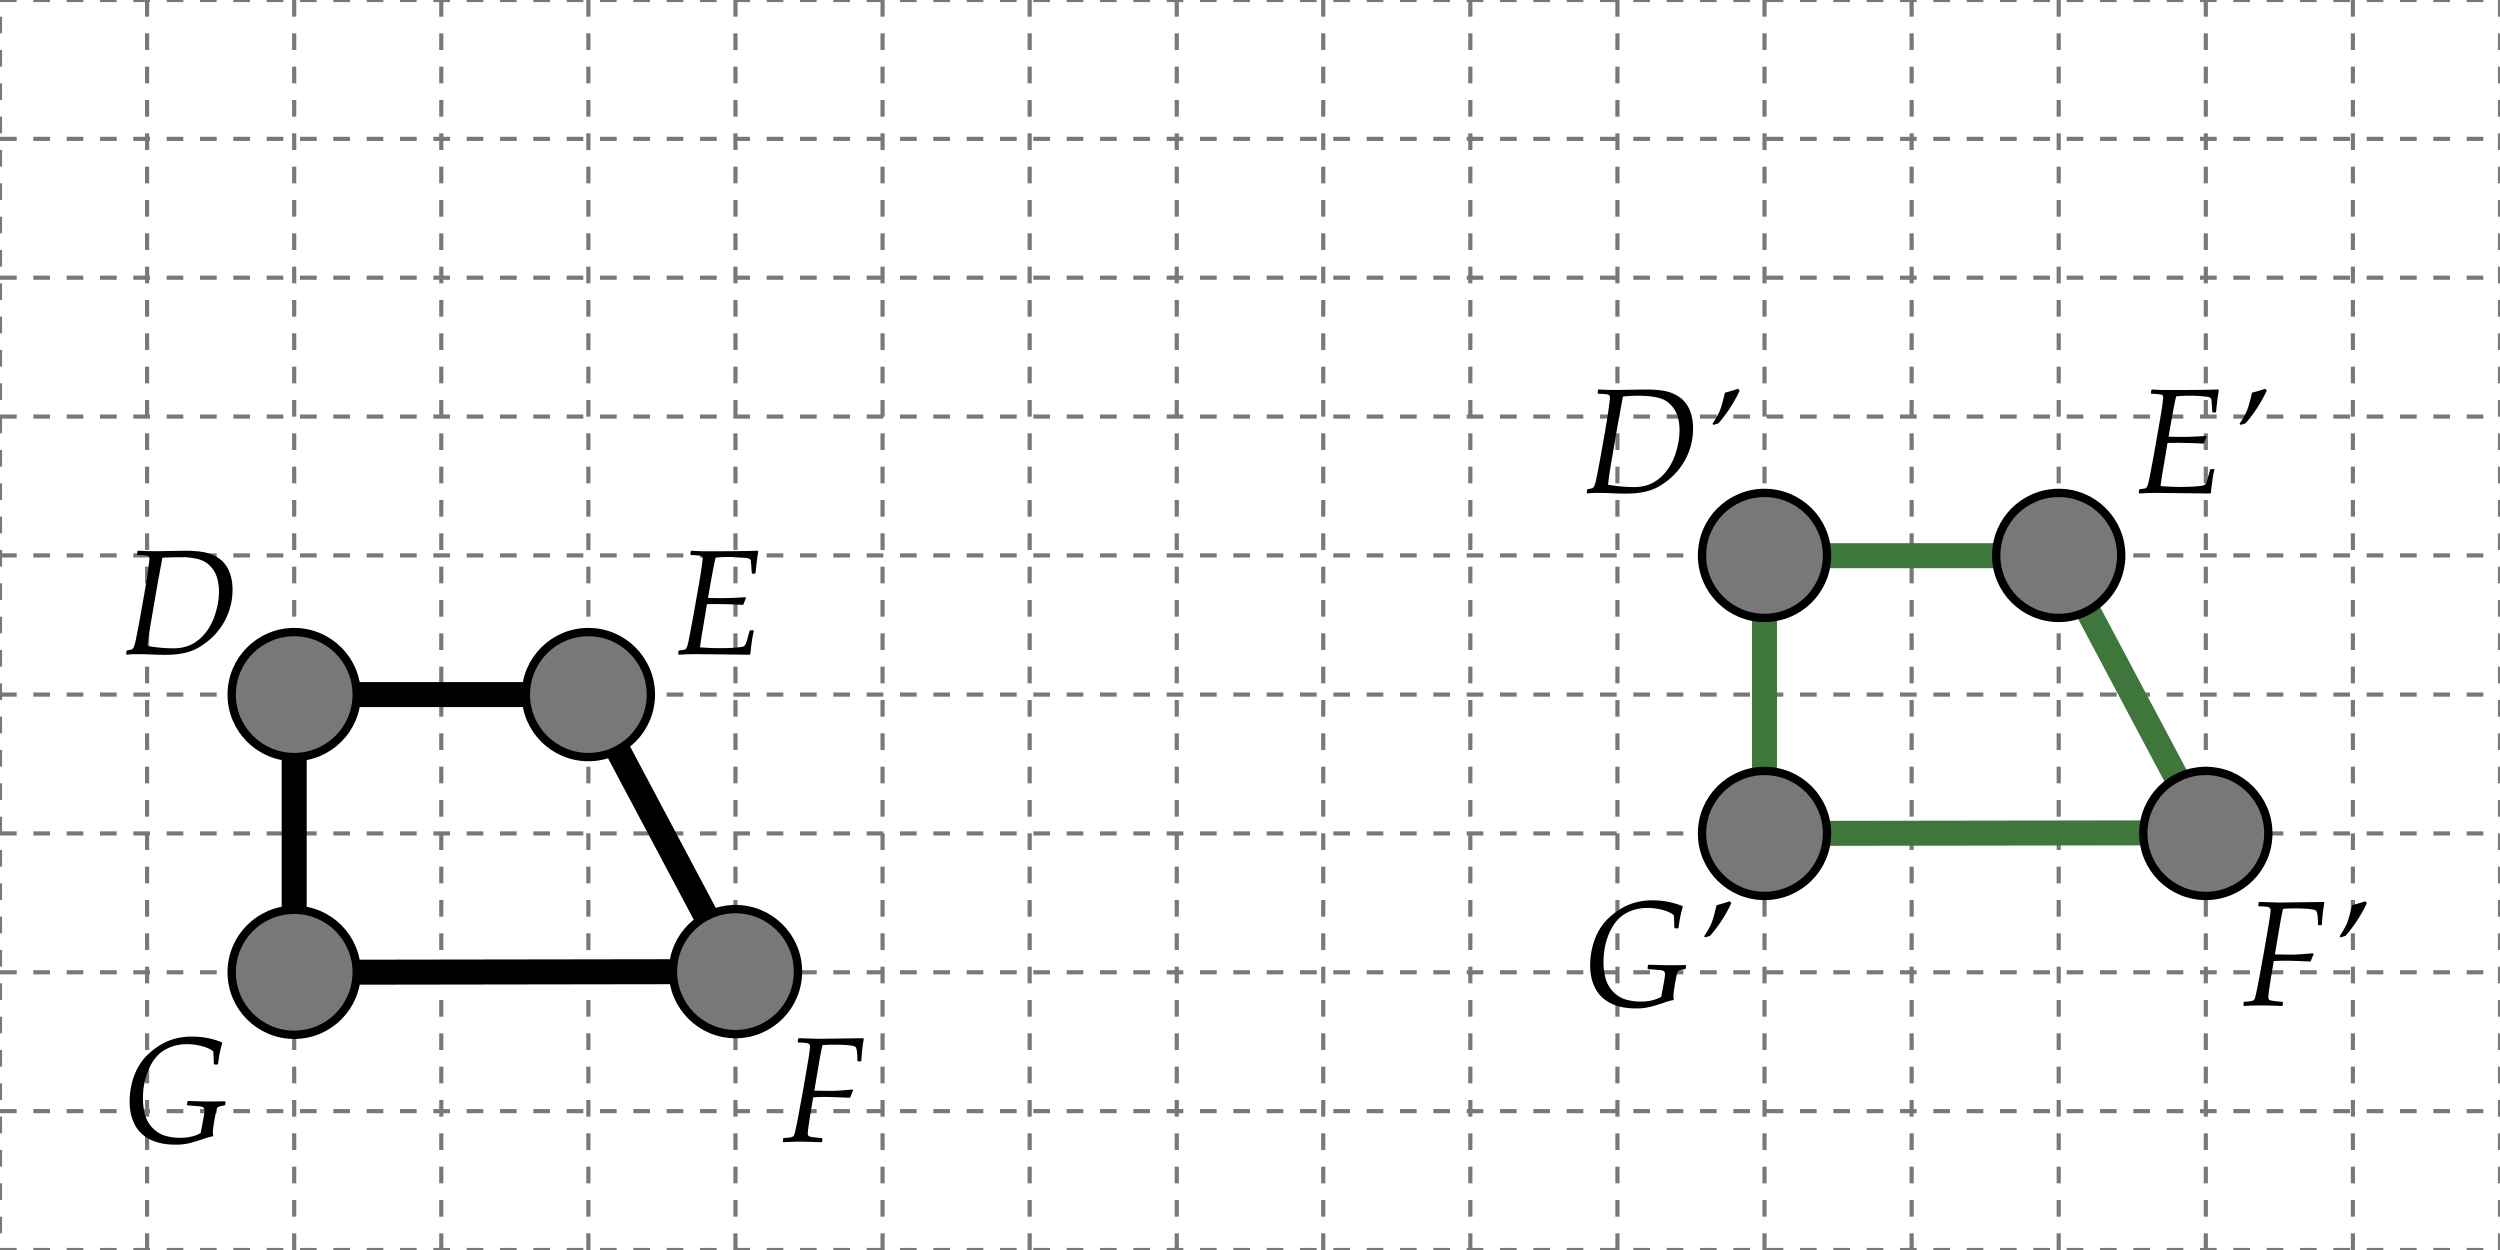 <svg xmlns="http://www.w3.org/2000/svg" width="300" height="150" viewBox="0 0 300 150"><path d="M0 0h300v150H0zm0 133.338h300M0 116.675h300M0 100.012h300M0 83.35h300M0 66.65h300M0 49.988h300M0 33.325h300M0 16.663h300M282.349 0v150M264.697 0v150M247.046 0v150M229.395 0v150M211.743 0v150M194.092 0v150M176.44 0v150M158.789 0v150M141.211 0v150M123.56 0v150M105.908 0v150M88.257 0v150M70.605 0v150M52.954 0v150M35.303 0v150M17.651 0v150" fill="none" stroke="#787878" stroke-width=".5" stroke-miterlimit="10" stroke-dasharray="2"/><path fill="none" stroke="#000" stroke-width="3" stroke-miterlimit="10" d="M35.303 83.35h35.302m-35.302 33.325l52.954-.081L70.605 83.35H35.303z"/><path fill="none" stroke="#3F763C" stroke-width="3" stroke-miterlimit="10" d="M211.742 100.013l52.955-.081-17.652-33.244h-35.303z"/><circle fill="#787878" stroke="#000" stroke-miterlimit="10" cx="35.303" cy="116.675" r="7.5"/><circle fill="#787878" stroke="#000" stroke-miterlimit="10" cx="35.303" cy="83.35" r="7.5"/><circle fill="#787878" stroke="#000" stroke-miterlimit="10" cx="70.605" cy="83.35" r="7.5"/><circle fill="#787878" stroke="#000" stroke-miterlimit="10" cx="88.257" cy="116.594" r="7.5"/><circle fill="#787878" stroke="#000" stroke-miterlimit="10" cx="247.046" cy="66.65" r="7.5"/><circle fill="#787878" stroke="#000" stroke-miterlimit="10" cx="264.697" cy="100.012" r="7.5"/><circle fill="#787878" stroke="#000" stroke-miterlimit="10" cx="211.743" cy="100.012" r="7.5"/><circle fill="#787878" stroke="#000" stroke-miterlimit="10" cx="211.743" cy="66.65" r="7.5"/><path d="M15.212 78.562l-.07-.062.044-.378.07-.07c.328-.059.519-.103.571-.132s.11-.085.171-.167.13-.27.207-.563.27-1.274.58-2.944l.536-3.006.316-1.925c.193-1.307.29-2.051.29-2.232 0-.152-.031-.256-.092-.312s-.183-.094-.365-.114-.501-.04-.958-.057l-.062-.079.044-.369.088-.07c.563.041 1.301.062 2.215.062l3.349-.053c1.066 0 1.913.073 2.54.22s1.184.398 1.67.756.866.853 1.138 1.485.409 1.374.409 2.224c0 .797-.116 1.572-.347 2.325s-.574 1.46-1.028 2.123-.977 1.229-1.569 1.7c-.592.473-1.126.814-1.604 1.029a6.906 6.906 0 0 1-1.56.475c-.563.102-1.219.153-1.969.153-.516 0-1.096-.015-1.74-.044a37.756 37.756 0 0 0-1.591-.035c-.486-.002-.914.019-1.283.06zm2.496-1.046c1.066.188 2.095.281 3.085.281.885 0 1.644-.17 2.276-.51s1.191-.824 1.674-1.455c.483-.63.86-1.392 1.129-2.285s.404-1.756.404-2.588c0-.58-.079-1.132-.237-1.657s-.445-.998-.861-1.419-.949-.702-1.6-.839-1.38-.207-2.188-.207c-.633 0-1.269.032-1.907.097l-.642 3.498-.747 4.359c-.21 1.23-.339 2.139-.386 2.725zm63.743 1.054l-.061-.07.026-.378.088-.07c.404-.047.642-.088.712-.123a.323.323 0 0 0 .105-.097c.088-.117.17-.331.246-.642.07-.275.293-1.436.668-3.48l.703-3.999c.252-1.523.378-2.42.378-2.689 0-.111-.026-.193-.079-.246s-.182-.091-.387-.114-.521-.044-.949-.062l-.053-.07.044-.378.079-.07c.568.047 1.178.07 1.828.07 3.082 0 5.121-.023 6.117-.07l.07.07c-.018.135-.07.498-.158 1.09l-.167 1.529-.07.07h-.308l-.07-.07c-.059-.891-.098-1.384-.119-1.481s-.073-.174-.158-.233-.372-.11-.861-.154-.989-.066-1.499-.066c-.697 0-1.266.026-1.705.079-.234 1.014-.536 2.625-.905 4.834.586.018 1.107.026 1.564.026.797 0 1.772-.038 2.927-.114l.062.088-.334.835a72.511 72.511 0 0 0-3.138-.097 57.4 57.4 0 0 0-1.213.018l-.536 3.208a37.42 37.42 0 0 0-.299 1.96c.809.07 1.594.105 2.355.105.744 0 1.375-.021 1.894-.062s.833-.087.945-.136a.58.58 0 0 0 .268-.256c.067-.119.16-.405.277-.856.082-.316.155-.571.22-.765l.079-.07h.369l.062.07c-.082.258-.168.717-.259 1.375-.091.66-.145 1.13-.163 1.411l-.114.079-6.117-.07c-1.019.001-1.807.024-2.364.071zm12.561 58.5l-.062-.07.026-.378.088-.07c.703-.012 1.103-.103 1.2-.272s.3-1.093.611-2.769l.571-3.12.519-3.041c.158-.926.237-1.532.237-1.819 0-.1-.053-.193-.158-.281s-.524-.138-1.257-.149l-.062-.07.044-.378.079-.07c.152 0 .369.006.65.018l1.714.053 5.353-.07.088.079c-.146.814-.243 1.69-.29 2.628l-.07.07h-.334l-.07-.07c0-.867-.066-1.406-.198-1.617s-1.03-.316-2.694-.316c-.434 0-.864.018-1.292.053-.135.539-.29 1.333-.466 2.382l-.519 3.085 1.986.026c.586 0 1.444-.056 2.575-.167l.088.097-.369.896c-1.582-.064-2.546-.097-2.892-.097-.51 0-1.017.015-1.521.044-.428 2.467-.642 3.87-.642 4.21-.035.252.022.411.171.479.149.066.652.136 1.507.206l.07.07-.041.358-.079.07a75.643 75.643 0 0 0-2.61-.07c-.58 0-1.231.023-1.951.07zm-68.411-.835l-.079.132c-.199.018-.563.117-1.09.299-.803.27-1.422.453-1.859.549a6.931 6.931 0 0 1-1.507.146c-1.23 0-2.26-.214-3.089-.642s-1.44-1.034-1.833-1.819-.589-1.679-.589-2.681c0-1.119.19-2.184.571-3.195.381-1.01.952-1.867 1.714-2.57s1.566-1.223 2.413-1.561c.847-.336 1.78-.505 2.799-.505 1.242 0 2.438.231 3.586.694l.035.097c-.211.633-.381 1.465-.51 2.496l-.07.07h-.369l-.07-.07c0-.428-.021-.929-.062-1.503-.311-.264-.762-.475-1.354-.633s-1.195-.237-1.811-.237c-1.008 0-1.909.237-2.703.712s-1.421 1.245-1.881 2.312-.69 2.224-.69 3.472c0 .703.085 1.361.255 1.973.17.613.473 1.143.91 1.592.437.447.933.756 1.49.922a6.273 6.273 0 0 0 1.819.251c.967 0 1.784-.19 2.452-.571l.325-1.723c.088-.498.132-.832.132-1.002 0-.152-.047-.268-.141-.348-.094-.078-.325-.13-.694-.153l-1.195-.097-.07-.07.053-.387.088-.07.308.009c1.031.035 1.702.053 2.013.053.656 0 1.356-.009 2.101-.026l.062.07-.035.343-.07.079c-.363.064-.593.117-.69.158s-.164.094-.202.158-.089.243-.154.536l-.105.501c-.047.229-.103.563-.167 1.002s-.097.756-.097.949a.758.758 0 0 0 .06.288zm164.877-77.023l-.07-.062.044-.378.07-.07c.328-.059.519-.103.571-.132s.11-.085.171-.167c.063-.082.131-.27.207-.563s.27-1.274.58-2.944l.536-3.006.316-1.925c.193-1.307.29-2.051.29-2.232 0-.152-.031-.256-.092-.312-.063-.056-.184-.094-.365-.114s-.501-.04-.958-.057l-.062-.079.044-.369.088-.07c.563.041 1.301.062 2.215.062l3.349-.053c1.066 0 1.913.073 2.54.22s1.184.398 1.67.756.866.853 1.138 1.485c.273.633.409 1.374.409 2.224a7.778 7.778 0 0 1-1.376 4.448c-.453.662-.977 1.229-1.568 1.701s-1.127.814-1.604 1.028c-.479.214-.998.372-1.561.475s-1.219.154-1.969.154c-.516 0-1.096-.015-1.74-.044a37.756 37.756 0 0 0-1.591-.035c-.486-.003-.913.018-1.282.059zm2.496-1.046c1.066.188 2.095.281 3.085.281.885 0 1.644-.17 2.276-.51s1.19-.825 1.675-1.455c.482-.63.859-1.392 1.129-2.285s.404-1.756.404-2.588c0-.58-.079-1.132-.237-1.657s-.445-.998-.861-1.419-.949-.702-1.6-.839-1.38-.207-2.188-.207c-.633 0-1.269.032-1.907.097l-.642 3.498-.747 4.359c-.212 1.231-.34 2.139-.387 2.725zm12.656-7.181l-.141-.123c.416-.633.703-1.137.861-1.512s.325-.929.501-1.661l.141-.563c.814-.223 1.342-.384 1.582-.483l.185.237a16.768 16.768 0 0 1-2.549 3.92l-.58.185zm51.087 8.236l-.062-.07.026-.378.088-.07c.404-.047.642-.088.712-.123a.323.323 0 0 0 .105-.097c.088-.117.17-.331.246-.642.07-.275.293-1.436.668-3.48l.703-3.999c.252-1.523.378-2.42.378-2.689 0-.111-.026-.193-.079-.246s-.182-.091-.387-.114-.521-.044-.949-.062l-.053-.07.044-.378.079-.07c.568.047 1.178.07 1.828.07 3.082 0 5.121-.023 6.117-.07l.07.07c-.018.135-.07.498-.158 1.09l-.167 1.529-.07.07h-.308l-.07-.07c-.059-.891-.099-1.384-.118-1.481a.373.373 0 0 0-.158-.233c-.086-.059-.373-.11-.861-.154-.49-.044-.989-.066-1.499-.066-.697 0-1.266.026-1.705.079-.234 1.014-.536 2.625-.905 4.834.586.018 1.107.026 1.564.026.797 0 1.772-.038 2.927-.114l.062.088-.334.835a72.511 72.511 0 0 0-3.138-.097 57.4 57.4 0 0 0-1.213.018l-.536 3.208a37.42 37.42 0 0 0-.299 1.96c.809.07 1.594.105 2.355.105.744 0 1.375-.021 1.895-.062.518-.041.833-.086.944-.136s.2-.135.269-.255c.066-.12.159-.406.276-.857.082-.316.155-.571.22-.765l.079-.07h.369l.062.07c-.082.258-.168.716-.26 1.375a21.85 21.85 0 0 0-.162 1.411l-.114.079-6.117-.07c-1.019 0-1.808.024-2.364.071zm12.164-8.236l-.141-.123c.416-.633.703-1.137.861-1.512s.325-.929.501-1.661l.141-.563c.814-.223 1.342-.384 1.582-.483l.185.237a16.768 16.768 0 0 1-2.549 3.92l-.58.185zm.396 69.736l-.062-.07.026-.378.088-.07c.703-.012 1.104-.103 1.199-.272.098-.17.301-1.093.611-2.769l.571-3.12.52-3.042c.158-.926.237-1.532.237-1.819 0-.1-.053-.193-.158-.281s-.524-.138-1.257-.149l-.062-.07.044-.378.079-.07c.152 0 .369.006.65.018l1.714.053 5.353-.07.088.079c-.146.814-.243 1.69-.29 2.628l-.07.07h-.334l-.07-.07c0-.867-.066-1.406-.197-1.617-.133-.211-1.03-.316-2.694-.316-.434 0-.864.018-1.292.053-.135.539-.29 1.333-.466 2.382l-.519 3.085 1.986.026c.586 0 1.444-.056 2.575-.167l.088.097-.369.896c-1.582-.064-2.546-.097-2.892-.097-.51 0-1.017.015-1.521.044-.428 2.467-.642 3.87-.642 4.21-.035.252.021.411.172.479.148.066.651.136 1.507.206l.07.07-.044.36-.079.07a75.643 75.643 0 0 0-2.61-.07 28.797 28.797 0 0 0-1.95.069zm11.611-8.236l-.141-.123c.416-.633.703-1.137.861-1.512s.325-.929.501-1.661l.141-.563c.814-.223 1.342-.384 1.582-.483l.185.237a16.768 16.768 0 0 1-2.549 3.92l-.58.185zm-80.022 7.401l-.079.132c-.199.018-.563.117-1.09.299-.803.27-1.422.453-1.859.549a6.919 6.919 0 0 1-1.507.146c-1.23 0-2.261-.214-3.089-.642-.83-.428-1.44-1.034-1.833-1.819s-.589-1.679-.589-2.681c0-1.119.19-2.184.571-3.195.381-1.01.952-1.867 1.714-2.57s1.566-1.223 2.412-1.561c.848-.336 1.78-.505 2.8-.505 1.242 0 2.438.231 3.586.694l.035.097c-.211.633-.381 1.465-.51 2.496l-.07.07h-.369l-.07-.07c0-.428-.021-.929-.062-1.503-.311-.264-.762-.475-1.354-.633s-1.195-.237-1.811-.237c-1.008 0-1.908.237-2.703.712-.793.475-1.42 1.245-1.881 2.312-.459 1.066-.689 2.224-.689 3.472 0 .703.085 1.361.255 1.973.17.613.474 1.143.909 1.592.438.447.934.756 1.49.922a6.273 6.273 0 0 0 1.819.251c.967 0 1.784-.19 2.452-.571l.325-1.723c.088-.498.132-.832.132-1.002 0-.152-.047-.268-.141-.348-.094-.078-.325-.13-.694-.153l-1.195-.097-.07-.07.053-.387.088-.07.308.009c1.031.035 1.702.053 2.013.053.656 0 1.356-.009 2.101-.026l.062.07-.035.343-.07.079c-.363.064-.593.117-.69.158a.406.406 0 0 0-.201.158c-.039.064-.09.243-.154.536l-.105.501c-.047.229-.103.563-.167 1.002s-.097.756-.097.949a.76.76 0 0 0 .059.288zm3.762-7.401l-.141-.123c.416-.633.703-1.137.861-1.512s.325-.929.501-1.661l.141-.563c.814-.223 1.342-.384 1.582-.483l.185.237a16.768 16.768 0 0 1-2.549 3.92l-.58.185z"/></svg>